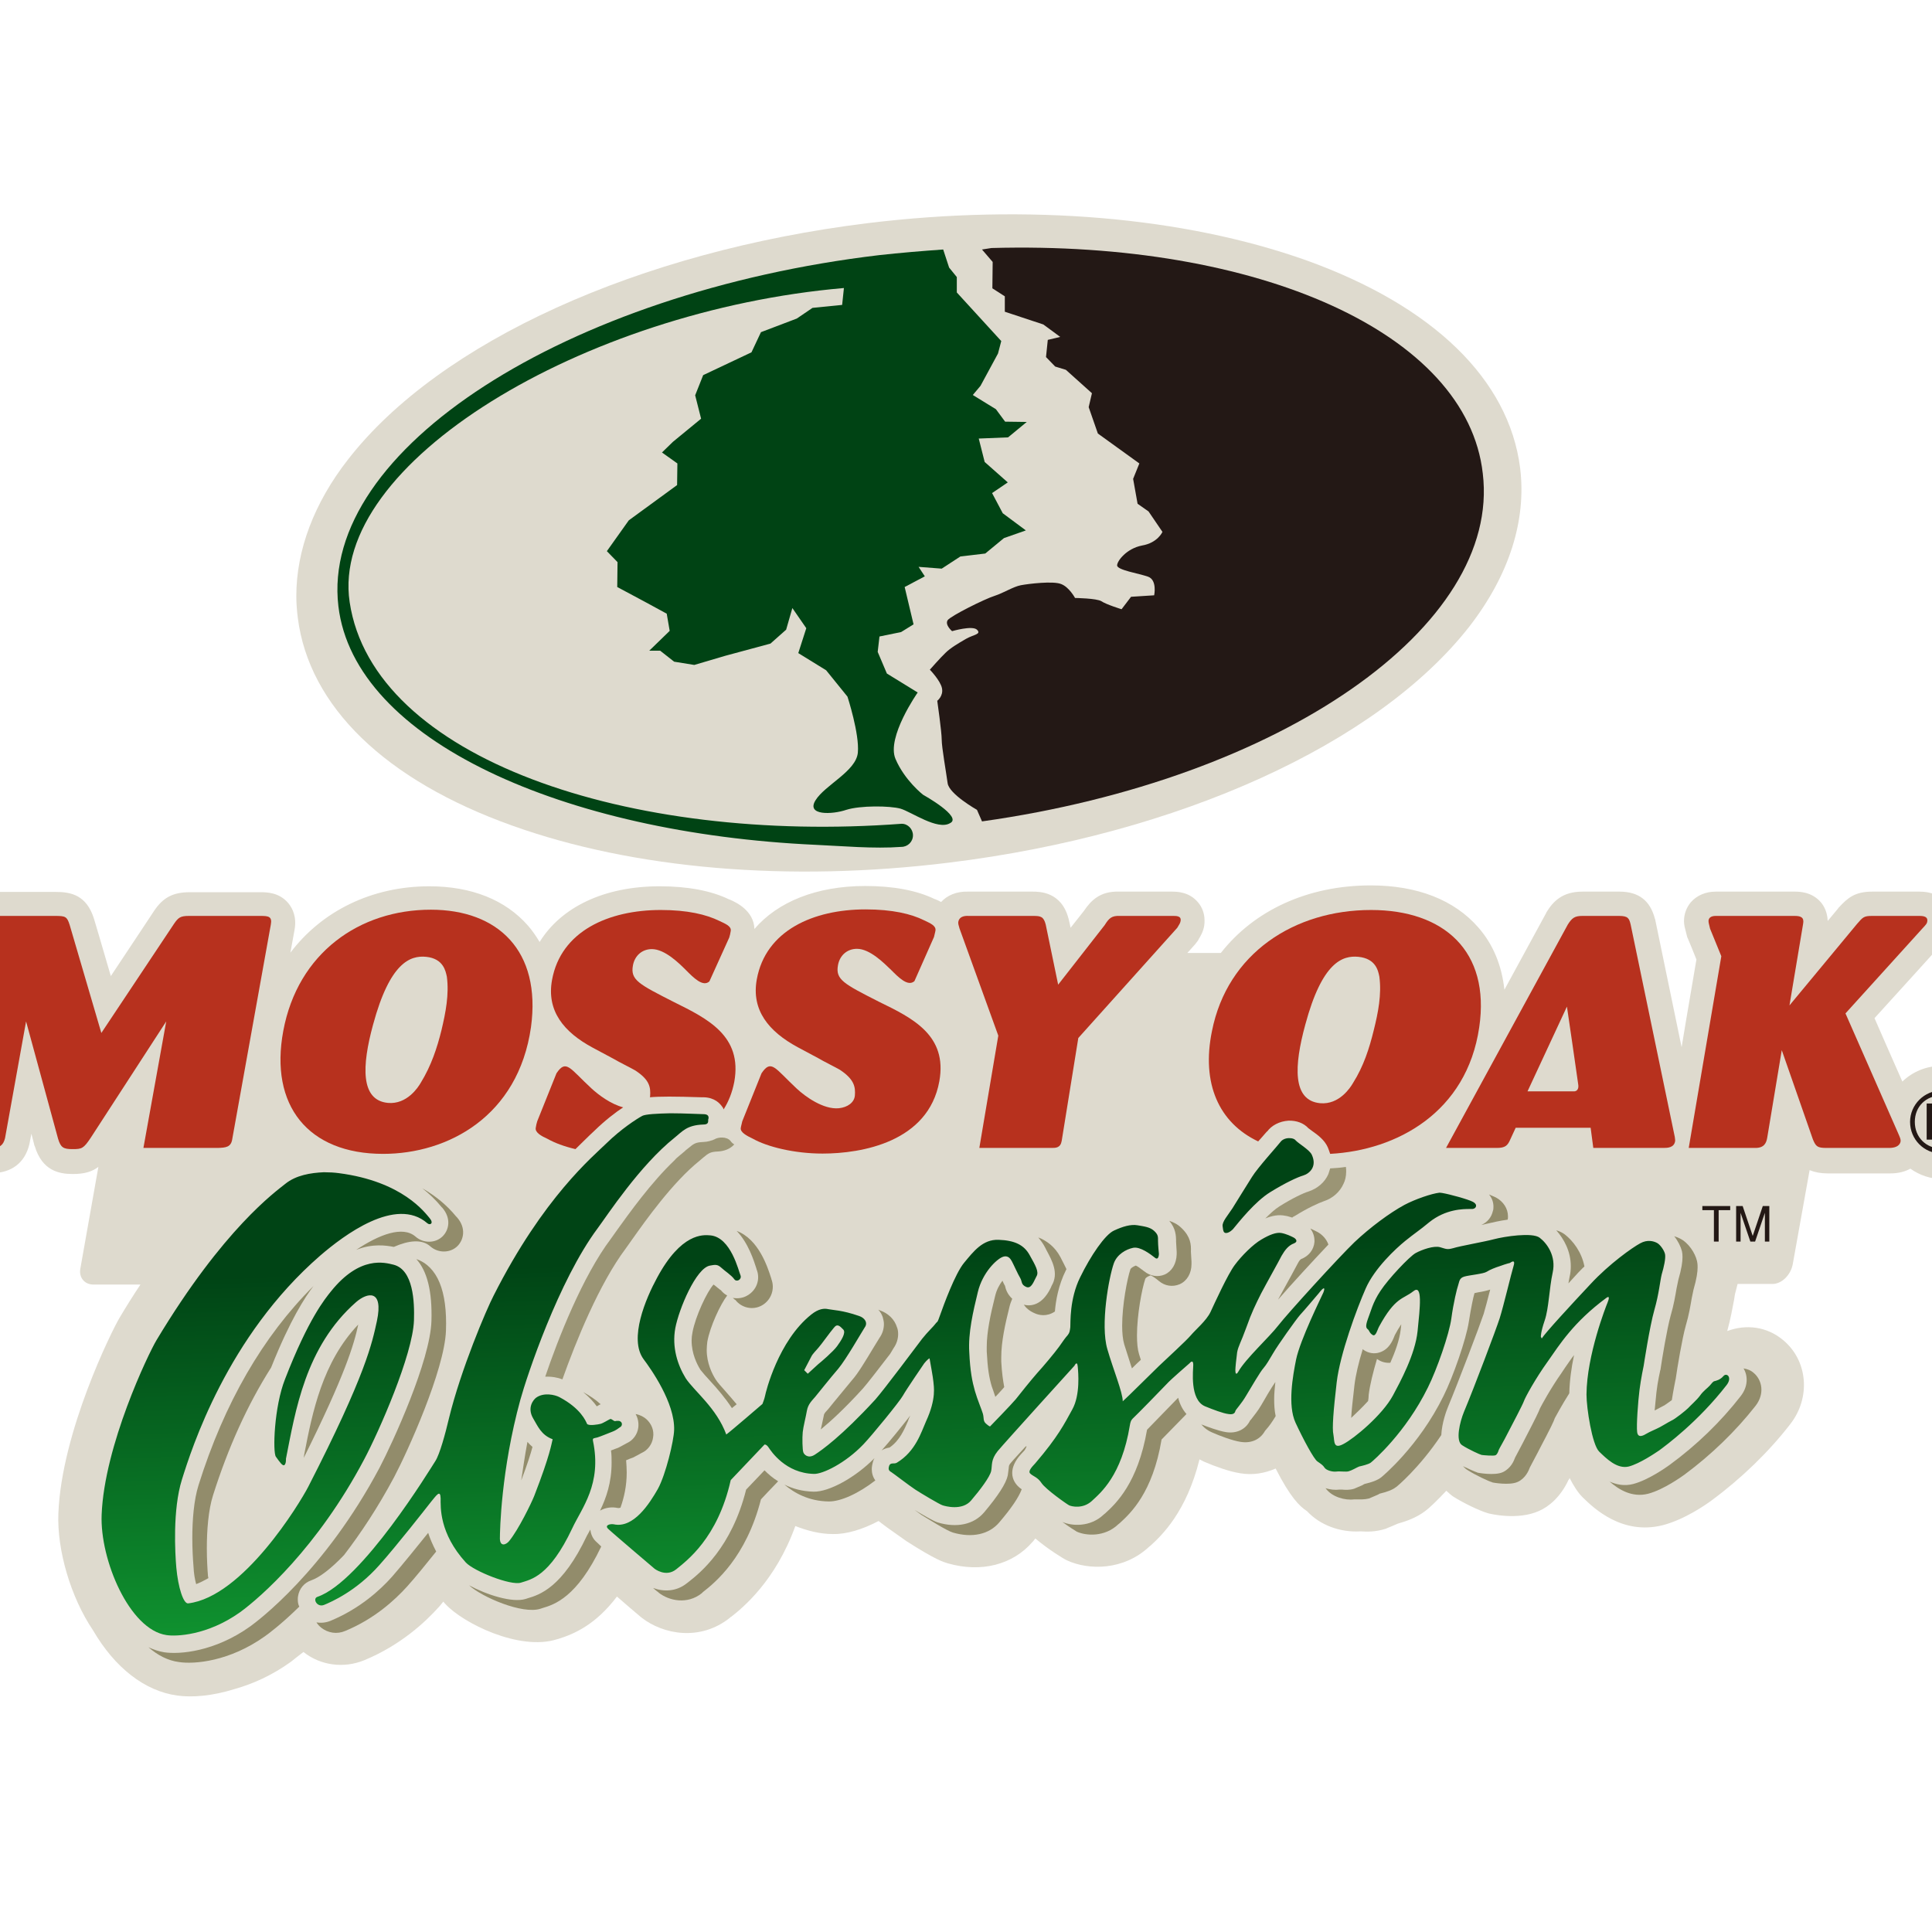 <?xml version="1.0" encoding="UTF-8"?> <svg xmlns="http://www.w3.org/2000/svg" xmlns:xlink="http://www.w3.org/1999/xlink" version="1.1" id="layer" x="0px" y="0px" viewBox="0 0 652 652" style="enable-background:new 0 0 652 652;" xml:space="preserve"> <style type="text/css"> .st0{fill:#DEDACE;} .st1{fill:#231815;} .st2{fill:#004314;} .st3{fill:#B7311E;} .st4{clip-path:url(#SVGID_2_);fill:url(#SVGID_3_);} .st5{fill:#9B9575;} .st6{fill:#928C6B;} </style> <g> <path class="st0" d="M292.9,75.3L292.9,75.3c-77.3,9.5-144.5,40-175.4,79.7c-11.5,14.7-17.5,30.7-17.5,46.1c0,2.5,0.2,5,0.5,7.4 c3.8,29.9,29.5,54.8,72.3,70.1c41,14.7,93.4,19.2,147.6,12.5c77.3-9.5,144.5-40,175.5-79.7c13.4-17.3,19.3-35.8,17.1-53.5 c-3.8-29.9-29.4-54.7-72.3-70.1C399.5,73.2,347.1,68.7,292.9,75.3"></path> <path class="st0" d="M655.2,359.7c-5.1,0-9.8,2-13.2,5.3c-3.6-8.1-7.7-17.5-9.4-21.4c5.4-5.9,22.3-24.6,22.3-24.6 c0,0,0.2-0.2,0.2-0.2c1.5-1.8,3-3.4,3.5-6.3c0.1-0.6,0.2-1.2,0.2-1.8c0-2.3-0.8-4.5-2.3-6.2c-2-2.4-4.9-3.6-8.7-3.6h-16 c-5.9,0-8.3,2.2-11.1,5.2l-0.2,0.2c-0.1,0.1-0.2,0.2-0.2,0.3c0,0-2.6,3.1-3.5,4.2c-0.1-2.9-1.2-5-2.3-6.3c-3.1-3.6-7.4-3.6-8.9-3.6 H579c-3.4,0-6.4,1.3-8.4,3.6c-1.5,1.8-2.3,4-2.3,6.4c0,0.6,0.1,1.2,0.2,1.8l0.8,3.2c0.1,0.4,0.1,0.4,0.3,0.8c0,0,1.9,4.5,2.9,7.1 c-0.3,2-2.7,15.6-5,29.6l-8.9-43c0-0.1,0-0.2-0.1-0.3c-1.6-6.2-5.5-9.2-12-9.2H534c-6.8,0-9.9,3.4-12,6.8c-0.1,0.1-0.2,0.3-0.2,0.4 L507.7,334c-0.9-8.2-3.8-15.3-8.8-21c-8.1-9.3-20.6-14.2-36.3-14.2c-21.4,0-39.4,8.5-50.6,22.8h-11.3c1.6-1.8,2.6-2.9,2.6-2.9 c0.3-0.4,0.7-0.9,1-1.3l0.2-0.4c0.6-1,1.6-2.6,1.9-4.7c0.1-0.6,0.1-1.2,0.1-1.7c0-2.3-0.8-4.5-2.3-6.2c-3-3.5-7.2-3.5-8.8-3.5 l-17.8,0c-6.4-0.2-9.5,3.1-11.8,6.5c-0.1,0.1-2.6,3.3-4.5,5.7c-0.1-0.6-0.6-2.7-0.6-2.7c0-0.1-0.1-0.3-0.1-0.4 c-2.4-9.1-9.8-9.1-12.2-9.1h-21.8c-3.7-0.1-6.9,1.2-9,3.5c-0.7-0.4-1.4-0.7-1.9-0.9l-0.3-0.1c-6-2.9-13.9-4.4-23.4-4.4 c-16.4,0-29.5,5.3-37.4,14.5c-0.2-6.2-6.2-9-8.3-9.9l-0.3-0.1c-6-2.9-13.9-4.4-23.4-4.4c-18.7,0-33.2,7-40.5,18.8 c-1.3-2.2-2.6-4-3.9-5.5c-7.6-8.7-19.1-13.3-33.3-13.3c-19.5,0-36.3,8.4-46.9,22.4l1.4-7.7c0.8-4.4-0.7-7.3-2.1-9 c-3.1-3.7-7.4-3.7-9.5-3.7H64c-5.6,0-9,1.8-12,6.3c0,0-7.8,11.8-14.6,22c-2.8-9.7-5.7-19.4-5.7-19.4c-2.5-7.9-7.7-9-12.9-9H-6.6 c-10,0-12.1,7.4-12.5,9.7c0,0-13.9,75.4-13.9,75.4c-0.5,2.4,0.2,4.9,1.8,6.8c1.6,1.9,3.9,3,6.4,3h21.9c6.8,0,11.3-3.5,12.8-9.7 c0-0.1,0.1-0.3,0.1-0.5c0,0,0.5-2.6,0.6-3.1c0.2,0.7,1,3.9,1,3.9c0,0.1,0,0.2,0.1,0.2c2.5,8.4,8.2,9.5,12.9,9.5 c3.9,0,6.5-0.8,8.6-2.4l-6.1,34.4c-0.5,2.9,1.4,5.3,4.4,5.3h15.9c-2.4,3.6-4.8,7.4-7.1,11.3c-2.5,4.2-19.5,38.3-20.6,65.9 c-0.5,12.5,4.2,28.4,11.7,39.5c7.4,12.7,17.5,20.5,28.4,22c4.9,0.7,11.8,0.2,19.4-2.2c6.1-1.7,12.6-4.6,19-9.2c0,0,2.6-2.1,4.2-3.3 c5.8,4.6,13.6,5.6,20.5,2.8c12.1-5,20.5-12.7,25.4-18.2c0,0,0.7-0.8,1.3-1.6c0.3,0.4,0.7,0.8,0.7,0.8c5.8,6.4,25,16,37.7,11.9 c0,0,0.4-0.1,0.4-0.1c5.5-1.7,12.7-4.9,19.8-14.3c1.9,1.7,7.7,6.6,7.7,6.6l0.6,0.5c7.3,5.7,19.8,8.1,29.9,0c0,0-0.1,0-0.1,0 c0.2-0.1,0.4-0.3,0.5-0.3c3.8-3,14.9-12,21.6-30.6c4.1,1.6,8.3,2.7,12.7,2.7c4.5,0.1,9.9-1.5,15.4-4.4c0.2,0.2,0.4,0.3,0.8,0.6 c0,0,0,0.1,0.1,0.1l2,1.5c0,0,6.5,4.6,6.5,4.6c10,6.4,12.4,7,14,7.5c11.2,3.2,21.9,0.5,28.6-7.3c0,0,0.5-0.5,0.9-1.1 c4.4,3.7,9.4,6.8,10.7,7.4c7.4,3.4,19.2,3.4,27.8-4.7l0.4-0.3c3.7-3.4,12.1-11.3,16.5-29.1c0.9,0.5,1.8,0.9,1.8,0.9 c3.3,1.4,8.1,3.2,12,3.8c4.2,0.7,8.2,0,11.9-1.6c4.9,9.6,8,12.7,10.6,14.4c4.4,4.7,11.1,7.2,18,6.8c0.1,0,0.2,0,0.2,0 c1.7,0.1,4.7,0.3,8.4-0.9c0,0,0.2,0,0.2-0.1c0,0,3.7-1.5,3.8-1.6c2.8-0.8,6.1-1.9,9.2-4.2c1.4-1,4-3.5,7.2-6.9 c0.8,0.7,1.6,1.5,2.4,2c3.3,2.1,8.7,4.7,11.4,5.5l0.7,0.2c0.1,0,9.5,2.4,16.8-0.9c3.2-1.4,7.2-4.6,9.9-10.4c0-0.1,0.1-0.1,0.2-0.2 c0,0,0.1-0.2,0.2-0.5c1.3,2.5,2.7,4.8,4.3,6.4c0,0,0.3,0.3,0.3,0.3c3.6,3.5,13.2,12.7,26.9,9.2c7.3-1.9,14.5-6.9,16.5-8.4 c10-7.4,19.2-16.3,26.4-25.6c7.1-9,6-21.6-2.4-28.5c-5.4-4.5-12.4-5.4-18.8-3c1.2-4.3,1.8-8,2.3-10.5c0,0,0.3-1.9,0.3-1.9v0 c0.3-1.2,0.6-2.4,0.9-3.5h11.8c3.1,0,6.1-3,6.8-6.6l5.7-31.8c1.7,0.7,3.7,1.1,6.1,1.1h21.1c2.8,0,5-0.6,6.8-1.6 c3.1,2.2,6.8,3.5,10.9,3.5c10.4,0,18.9-8.5,18.9-19C674.1,368.2,665.6,359.7,655.2,359.7"></path> <path class="st1" d="M334.6,83.7l-3.2,0.5l3.6,4.2l-0.1,8.9l4.2,2.7l0,5.2l13,4.3l5.7,4.2l-4.2,1l-0.6,5.8l3.1,3.2l3.6,1.1l8.8,7.9 l-1.1,4.7l3.1,8.9l14,10.1l-2.1,5.2l1.5,8.4l3.7,2.6l4.7,6.9c0,0-1.6,3.7-6.9,4.6c-5.2,1-8.4,5.2-8.4,6.7c0,1.6,7.3,2.7,10.4,3.8 c3.2,1.1,2.1,6.3,2.1,6.3l-7.8,0.5l-3.2,4.2c0,0-5.2-1.6-6.8-2.7c-1.6-1-8.9-1.1-8.9-1.1s-2-3.7-4.7-4.7c-2.6-1.1-11-0.1-13.6,0.4 s-5.8,2.6-8.9,3.6c-3.2,1-14.7,6.7-15.8,8.2c-1,1.6,1.5,3.7,1.5,3.7s6.8-2,8.4-0.5c1.6,1.6-1.1,1.6-3.7,3.1 c-2.6,1.5-5.3,3.1-6.9,4.7c-1.6,1.5-5.3,5.7-5.3,5.7s3.6,3.7,4.1,6.3c0.5,2.6-1.6,4.2-1.6,4.2s1.5,10.5,1.5,13.1 c0,2.6,1.5,11,2,14.7c0.5,3.7,9.9,9,9.9,9l1.7,3.9c101.1-14.2,175.2-65.9,169-117.4C495.1,112.4,424.7,81.2,334.6,83.7"></path> <path class="st2" d="M311.5,268.2c0,0-6.2-4.8-9.3-12.1c-3.1-7.3,7.5-22.4,7.5-22.4l-10.4-6.4l-3.1-7.3l0.6-5.2l7.3-1.5l4.2-2.6 l-3-12.6l6.8-3.6l-2.1-3.2l7.8,0.6l6.3-4.1l8.4-1l6.3-5.2l7.4-2.6l-7.8-5.8l-3.6-6.8l5.3-3.6l-7.8-6.9l-2-7.9l9.9-0.4l6.3-5.2 l-7.3-0.1l-3.1-4.2l-7.8-4.8l2.6-3.1l5.9-10.9l1.1-4.2l-15-16.4l0-5.2l-2.6-3.2l-2-6.1c-7.1,0.5-14.3,1.1-21.6,1.9 c-105.3,12.5-188.8,65.6-182.5,118.5c5.4,45.4,76.3,76.6,160.9,80.5c9,0.4,19.8,1.4,29.1,0.7c2.1,0,3.9-1.7,3.9-3.9 c0-2.1-1.7-3.9-3.8-3.9c-92,6.9-178.4-22-186.3-74.8c-7-46.8,78.8-98.4,166.8-106l-0.6,5.7l-10,1l-5.3,3.6l-12.1,4.6l-3.2,6.8 l-16.3,7.7l-2.7,6.8l2,7.9l-9.5,7.8l-3.7,3.6l5.2,3.7l-0.1,7.3l-16.3,11.9l-7.4,10.4l3.6,3.7l-0.1,8.4l9.9,5.3l6.8,3.7l1,5.8 l-6.9,6.7l3.7,0l4.7,3.7l6.8,1.1l10.5-3.1l15.2-4.1l5.3-4.7l2.1-7.3l4.7,6.8l-2.7,8.4l9.4,5.8l7.2,8.9c0,0,4.1,12.6,3.5,18.9 c-0.6,6.3-11.1,10.9-14.3,16.1c-3.2,5.2,5.7,4.8,10.4,3.2c4.7-1.5,14.7-1.4,18.3-0.4c3.7,1.1,12.5,7.4,16.7,4.9 C325,275.7,311.5,268.2,311.5,268.2"></path> <path class="st3" d="M56.1,344.7L30.6,384c-2.4,3.6-3,3.8-6.1,3.8s-4-0.5-4.9-3.5L8.8,344.7l-7.1,39.4c-0.6,2.3-1.6,3.3-4.7,3.3 h-21.9l13.9-75.4c0.5-2.9,2.8-2.9,4.3-2.9h25.3c3.5,0,4,0.2,4.9,3l10.7,36.5l24.5-36.8c1.5-2.2,2.2-2.7,5.1-2.7h24.2 c2.6,0,3.9,0.2,3.4,2.9l-13,72.3c-0.4,2.9-2.2,3-4.9,3.1H48.4L56.1,344.7"></path> <path class="st3" d="M129.3,389.4c-25.3,0-38.4-16.3-33.7-41.5c4.9-26.3,25.7-40.9,49.8-40.9c22.6,0,37.3,13.8,33.8,39.6 C174.9,376.8,151.1,389.4,129.3,389.4 M150.8,329.6c-0.4-1.8-1.1-6.1-7-6.7c-5.3-0.5-12.2,1.8-17.9,22.9c-3.8,13.9-4.3,25.5,5,26.4 c6.5,0.6,10.3-5.4,11.1-6.8c3.5-5.7,5.5-11.7,7-17.8C150.4,341.7,151.6,335.6,150.8,329.6"></path> <path class="st3" d="M650.4,311c0.3-1.6-1.1-1.9-2.6-1.9h-16c-2.8,0-3.1,0.4-5.1,2.7l-22.8,27.5l4.6-27.5c0.4-2.1-0.6-2.7-2.8-2.7 H594h-7.5H579c-1.5,0-2.6,0.6-2.4,2.1c0.1,0.7,0.4,1.6,0.5,2.2l3.8,9.3l-11,64.7h22.5c3,0,3.7-1.7,4-3.5l4.9-29.5l10.5,30.1 c1,2.4,1.5,2.9,4.6,2.9h21.1c1.8,0,3.6-0.5,3.9-2.2c0.1-0.7-0.2-1.3-0.8-2.7l-17.8-40.5l25.9-28.6C650,312,650.3,311.7,650.4,311"></path> <path class="st3" d="M565.2,383.7L550.3,312c-0.5-2.1-0.9-2.9-3.9-2.9H534c-2.6,0-3.5,0.7-4.9,2.9L488,387.4l3.9,0h13.2 c2.9,0,3.7-0.8,4.6-2.9l1.8-3.9h25.3l0.9,6.8h23.7c1.4,0,3.5-0.1,3.9-2.2C565.4,384.7,565.2,384.1,565.2,383.7 M528.8,339.7 c0,0,3.5,23.8,3.8,26.2c0.4,2.4-1.3,2.4-1.3,2.4h-15.8L528.8,339.7z"></path> <path class="st3" d="M363.9,350.3l-5.6,34.7c-0.4,2.4-2,2.4-3.4,2.4h-24.4l6.4-37.9l-13.1-36.2c-0.3-1-0.5-1.7-0.4-2.2 c0.3-1.7,1.9-2.1,3.5-2h21.8c2.5,0,3.5,0.2,4.2,2.9l4.2,20.3l15.7-20.1c1.5-2.4,2.4-3.2,5.1-3.1h17.7c1.3,0,3.2-0.1,2.8,1.8 c-0.1,0.7-0.6,1.3-1.1,2.2L363.9,350.3"></path> <path class="st1" d="M644.6,378.6c0-5.8,4.8-10.6,10.7-10.6c5.9,0,10.6,4.8,10.6,10.6c0,5.9-4.7,10.7-10.6,10.7 C649.3,389.3,644.6,384.5,644.6,378.6 M664.1,378.6c0-5.2-3.7-8.9-8.9-8.9c-5.2,0-9,3.7-9,8.9c0,5.2,3.8,9,9,9 C660.4,387.6,664.1,383.8,664.1,378.6 M652.1,384.6h-1.9v-12.2h6.3c3.8,0,5.1,1.2,5.1,3.4c0,2.3-2,3.2-4.5,3.4l4.4,5.4h-2.1 l-4.1-5.4h-3.1V384.6z M654.7,377.8c2,0,4.9,0.3,4.9-2c0-1.7-1.7-1.9-3.5-1.9h-4v3.9H654.7z"></path> <path class="st1" d="M580,419v-10.6h3.9V407h-9.4v1.4h3.9V419H580z M592.3,419l3.3-9.7v9.7h1.5V407h-2.2l-3.4,10.1l-3.4-10.1h-2.2 V419h1.5v-9.7l3.3,9.7H592.3z"></path> <path class="st3" d="M308.6,331.1c-2.2,2-5.4-1.3-7.9-3.8c-2.3-2.2-7.1-7.1-11.5-7.1c-3.3,0-5.8,2.2-6.4,5.5 c-0.9,4.9,1.9,6.3,13.9,12.4c11.3,5.5,23.1,11.3,20.3,26.8c-3.7,20.5-26.2,24.4-39.4,24.4c-9.6,0-18.7-2.3-23.5-5 c-2.1-1-4.4-2.2-4.1-3.7c0.1-0.7,0.4-1.6,0.5-2.2l6.5-16.2c3.3-4.9,4.5-1.7,11.9,5.2c2.9,2.7,9,7.1,14.2,6.6 c2.9-0.3,5.2-1.9,5.4-4.3c0.2-2.8-0.1-5.4-5.1-8.7c-1-0.6-6-3.1-7.1-3.8l-7.1-3.8c-9.8-5.3-15.7-12.5-13.8-22.9 c3-16.5,19.1-23.6,36.7-23.6c9,0,15.4,1.5,19.8,3.7c2.1,1,4,1.8,3.8,3.4c-0.1,0.7-0.4,1.6-0.5,2.2L308.6,331.1"></path> </g> <g> <defs> <path id="SVGID_1_" d="M271.4,462.4c0,0,1.9-3.6,2.4-4.6c0.5-1,1.6-2,2.5-3.1c0.9-1,3.8-5.1,5.1-6.6c1.2-1.6,2.1-0.5,3.2,0.6 c1,1.1-0.8,3.8-2.1,5.6c-1.3,1.8-5.5,5.4-6.4,6.1c-0.9,0.8-3.5,3.2-3.5,3.2L271.4,462.4z M474,406.6c-5,2.7-11.6,7.6-16.9,12.6 c-5.3,5.1-22.7,24.2-25.7,28.1c-3,3.9-11.1,11.3-13.5,15.6c-0.8,1.4-1,0.4-1-0.5c0-0.8,0.3-3.8,0.6-6c0.4-2.2,1.3-3.4,3.1-8.4 c1.8-5.1,3.1-7.7,5-11.5c2-3.8,5.9-10.7,6.9-12.7c1.1-1.9,2.3-3.5,4.2-4.2c1.5-0.6,0.6-1.6-0.2-2c-0.8-0.4-2.4-1.2-4.1-1.5 c-1.7-0.3-4,0.6-6.7,2.2c-2.8,1.6-6.7,5.5-9,8.6c-2.4,3.2-6.8,12.9-8.2,15.9c-1.4,2.9-5,5.9-6.6,7.8c-1.6,1.9-8.5,8.2-10.8,10.4 c-2.2,2.1-10.7,10.6-12.2,11.9c0-3-3.2-10.7-5.2-17.6c-2.4-8.2,0.5-24.2,2.2-29c1.1-3,4.1-4.7,6.5-5.2c2.4-0.5,5.9,2.2,7.3,3.3 c1.4,1.2,1.4-1.3,1.4-1.3s-0.3-2.9-0.3-4.3c0-1.4,0.1-2.1-1.3-3.4c-1.4-1.3-3.3-1.5-5.6-1.9c-2.3-0.4-5,0.4-8,1.8 c-3,1.4-7.8,8.4-11.4,15.8c-3.6,7.3-3.2,15.3-3.3,16.8c-0.2,1.4-0.2,1.8-0.9,2.7c-0.8,0.9-1.3,1.6-2.9,3.9 c-1.6,2.2-5.3,6.6-7.4,8.9c-2.1,2.4-5.8,7-7.2,8.8c-1.5,1.8-8.7,9.2-8.7,9.2s-0.4-0.1-1.4-1c-1-0.9-0.6-1.9-1-3.3 c-0.4-1.4-1.8-4.6-2.7-7.7c-0.9-3.2-1.6-6.6-1.9-13.1c-0.4-6.5,1.3-13.7,2.9-20.3c1.6-6.6,6.3-11,8.3-11.8c2-0.8,2.8,0.8,3.2,1.5 c0.4,0.7,2.1,4.5,2.8,5.6c0.7,1.2,0.2,2.2,2,3c1.8,0.8,2.6-2,3.5-3.6c0.9-1.5-0.4-3.7-2.3-7.1c-1.9-3.5-5.1-5-10.5-5.2 c-5.4-0.2-8.5,4-11.6,7.7c-3.1,3.7-7,14.5-8.1,17.6c-1.1,3.1-0.8,2-1.5,2.9c-0.7,1-2.7,2.8-4.6,5.2c-1.9,2.5-12.8,17.1-15.8,20.5 c-11.5,12.5-18.1,17.1-20.4,18.6c-2.3,1.5-3.7-0.1-3.9-0.8c-0.3-0.7-0.4-4.9-0.2-6.8c0.2-1.9,1-4.9,1.4-7.2 c0.4-2.3,1.8-3.5,2.8-4.7c1-1.2,5.2-6.5,7.8-9.5c2.6-3.1,7.8-12.2,8.9-13.9c1.2-1.6,0-3.3-1.9-3.9c-5.7-2-9.1-2-10.4-2.3 c-1.3-0.3-3.2-0.2-5.7,1.8c-11.2,8.9-15.4,26.3-15.6,27.4c-0.2,1.1-0.9,2.8-0.9,2.8s-10.9,9.4-12.2,10.3c-3.3-9-10.9-14.7-13.7-19 c-2.7-4.4-4.7-10.4-3.5-16.9c1.2-6.4,7-20.3,11.7-21.1c1.7-0.3,2.5-0.5,3.8,0.7c1.3,1.2,3.4,2.5,4.4,3.9c0.8,1.1,2.6,0.1,2.1-1.3 c-0.6-1.3-3.2-12.9-10.2-13.5c-2.4-0.2-9.8-0.9-18,14.4c-3.7,6.8-9.6,20.5-4.5,27.4c2.4,3.2,10.6,14.7,10.3,23.9 c-0.1,3.6-2.8,15-5.5,19.9c-2.8,4.9-8.2,13.4-14.9,11.9c-1.2-0.2-3.1,0.3-1.9,1.5c1.2,1.2,15.7,13.5,15.7,13.5s3.8,3,7.3,0.2 c3.4-2.8,14-10.4,18.4-30.1l11.4-12c0,0,0.6-0.2,1.4,1c0.8,1.2,5.7,8.7,15.3,8.9c2.9,0.1,10.6-3.6,16.7-10 c2.7-2.8,12.2-14.4,13.3-16.4c1.1-2,7.2-10.9,7.2-10.9s1.1-1.4,1.8-1.7c0.2,1.2,1.2,6.5,1.3,7.9c0.1,1.5,1.1,5.6-2.5,13.4 c-1.6,3.6-3.5,10.1-9.8,13.9c-0.9,0.6-2.1-0.2-2.6,1c-0.4,1.2-0.2,1.7,0.7,2.2c0.8,0.5,6.1,4.6,8.1,5.9c2,1.3,8.2,5,9.2,5.3 c0.9,0.3,6.6,1.9,9.6-1.6c3-3.5,6.4-8,6.8-10c0.4-1.9-0.2-3.7,2.2-6.7c2.5-3,25.9-28.8,25.9-28.8s0.9-1.9,1.1,0.2 c0.2,2,0.9,9.6-1.8,14.5c-2.7,4.9-4.8,9.2-12.5,18.2c-1.1,1.2-2.6,2.7-1.7,3.5c0.9,0.9,2.5,1.2,3.8,3.2c1.4,2.1,8.5,7.1,9.3,7.5 c0.8,0.4,4.6,1.3,7.6-1.4c3-2.8,10.1-8.5,12.9-25.6c0.3-1.8,0.7-2,1.4-2.7c0.8-0.7,9.3-9.4,10.9-11.1c1.6-1.8,7.3-6.6,7.8-7.1 c0.5-0.6,1.3-1.2,1.3,0.5c0,1.7-1.3,11.8,4,14c2.7,1.1,6.1,2.4,7.9,2.6c1.8,0.3,2.2-0.5,2.3-1c0.1-0.5,2.1-2.5,3.7-5.3 c1.7-2.8,4.7-8,5.8-9.2c1.1-1.3,1.8-2.6,3.3-5.1c1.5-2.6,7.6-11.2,9-12.8c1.4-1.5,5.7-6.6,6.3-7.3c0.6-0.7,0.5-0.7,1.1-1.3 c0.6-0.6,1.2-0.8,0.5,1c-0.8,1.8-7.8,15.9-9.2,22.6c-1.1,5.5-2.9,15.4-0.2,21.3c2.7,5.8,6.2,12.3,7.4,13.1 c1.3,0.9,1.9,1.3,2.4,2.1c0.6,0.9,2.7,1.5,4.1,1.3c0.7-0.1,1.3,0,2,0c0.8,0,1.5,0.1,2.1-0.1c1.1-0.3,2.7-1.3,3.5-1.6 c0.9-0.2,3.1-0.7,3.9-1.3c0.8-0.6,11.8-10.1,19.3-25.4c3-6,7.2-18,7.9-23.3c0.7-5.2,1.9-10.1,2.3-11.2c0.4-1.1,0.3-2.4,2.1-2.9 c1.8-0.5,6.4-0.9,7.5-1.6c1.1-0.7,2.8-1.4,4.7-2c1.9-0.7,3.2-1,3.2-1s2-1.6,1.2,1c-0.8,2.6-3.4,13.6-4.7,17.7 c-1.3,4-8.5,23.1-12.1,31.7c-1.3,3.2-2.9,9.6-0.6,11.1c2.3,1.5,6.1,3.2,6.6,3.3c0.5,0.1,4.2,0.4,4.7,0.1c0.5-0.2,0.9-1.1,1.1-1.8 c0.3-0.7,1.7-3,3.1-5.8c1.4-2.7,5-9.5,5.4-10.7c0.4-1.2,3.9-7.6,8-13.3c4-5.7,8.7-13.3,19.8-21.5c1.2-0.9,0.9,0.4,0.4,1.6 c-0.5,1.2-7,17.7-7.1,31c0,4.6,1.9,17,4.3,19.3c2.3,2.2,6,6,10,5c3.7-1,8.7-4.4,10.2-5.4c2.3-1.7,13.2-9.7,22.8-22.1 c2-2.6,0-4.3-1.1-3c-1.1,1.3-2.6,1.6-3,1.7c-0.5,0.1-0.9,0.7-1.6,1.5c-0.7,0.8-2.2,1.8-3.3,3.4c-1.1,1.5-3.2,3.3-4,4.2 c-0.8,0.8-4.4,3.7-5.6,4.2c-1.2,0.6-3.9,2.3-4.9,2.7c-1,0.5-2.5,1.1-3.5,1.7c-1,0.6-2.9,1.7-3.2-0.5c-0.3-2.2,0.3-10.4,0.8-14.3 c0.5-3.9,1.4-8.1,1.4-8.1s2-13.2,3.6-18.8c1.6-5.6,1.9-9.7,2.5-12.1c0.7-2.3,1.4-5.4,1.1-6.8c-0.3-1.3-1.7-3.3-2.8-3.8 c-1-0.5-3.1-1.2-5.6,0.2c-2.6,1.4-10.4,6.9-16.7,13.7c-6.3,6.7-15.5,16.7-16.5,18.4l-0.3-0.6c0,0-0.1-1.4,1.3-5.5 c1.4-4.1,1.5-10.7,2.7-16.2c1.2-5.5-1.9-9.8-4.4-11.7c-2.5-1.9-12-0.4-15.4,0.5c-3.4,0.9-11.5,2.3-13.7,3 c-2.2,0.6-2.4,0.3-4.5-0.3c-2.1-0.6-6.1,0.8-8.3,2c-2.1,1.2-9.1,8.6-11.8,12.7c-2.7,4-3.3,7.1-4.3,9.6c-0.9,2.5-0.5,3,0,3.4 c0.6,0.5,0.5,1.2,1.6,1.9c1.1,0.7,1.6-1.7,2.2-2.8c5.5-10.1,8.1-9.2,11.5-11.9c3.3-2.7,2.3,5.5,1.5,13.4 c-0.8,7.9-5.9,17.2-8.3,21.7c-3.6,6.7-13.2,14.6-16.7,16.4c-3.5,1.9-3-0.9-3.4-3.1c-0.5-2.1,0-8.2,1.1-17.7 c1.1-9.5,6.8-24.9,9.8-31.7s10.1-13.4,13.3-16c3.2-2.6,5-3.7,8.1-6.3c5.6-4.5,11.5-4.5,13.8-4.5c0.3,0,0.6,0,0.8,0 c1.3-0.1,1.9-1.5,0.2-2.4c-1.7-0.9-8-2.6-10.4-3c-0.3,0-0.5-0.1-0.9-0.1C483.1,402.8,477.6,404.7,474,406.6 M96.3,399.5 c-3.2,2.6-20.8,15-43.5,52.8c-2.7,4.5-17.6,35.5-18.5,58.9c-0.6,15.2,9.4,38.8,21.9,40.6c3.1,0.5,13.7,0.2,24.8-7.7 c6.9-5,26.2-21.9,41.9-51.6c5-9.4,16.4-35.3,16.8-46.9c0.2-6.3-0.2-17.1-6.9-18.8c-2.9-0.7-11.3-3.2-21.1,9 c-2,2.5-7.6,9.2-15.5,29.6c-3.7,9.3-4.2,24.7-3.1,26.2c1.3,1.8,2.3,3.3,2.9,2.8c0.6-0.5,0.5-2.1,0.5-2.1 c3.2-16.1,6.5-37.8,23.7-52.9c3.7-3.2,9.3-4.5,7,6.4c-1.6,7.3-3.6,17.8-23.2,56c-2.9,5.6-22,37.1-40.5,39.3 c-1.6,0.2-3.4-5.4-4-12.1c-0.4-4.6-1.3-19.5,1.9-29.7c3.2-10.2,15.2-48.3,46.7-75.6c7.9-6.8,25.5-20.1,36.1-10.9 c0.9,0.8,2.3,0.1,0.8-1.7c-1.5-1.7-9-12.4-30.7-15.2c-1.5-0.2-3.2-0.3-5-0.3C104.8,395.8,99.9,396.6,96.3,399.5 M432.2,385.3 c-0.9,1.2-7.8,8.8-9.7,11.9c-1.9,3-5.1,8.2-6.6,10.6c-1.5,2.3-3.5,4.5-3.3,6c0.2,1.4,0.2,2.4,1.3,2.3c1.1-0.1,2.2-1.3,2.2-1.3 c2-2.4,7.4-9.3,12.6-12.5c5.2-3.2,9.1-5,11.1-5.6c2-0.6,4.8-2.9,2.9-7c-0.8-1.7-4.4-3.7-5.5-4.9c-0.4-0.5-1.2-0.7-1.9-0.7 C434.1,384,432.8,384.5,432.2,385.3 M216.7,376.6c-2,1.1-7.2,4.5-11.9,9.1c-4.7,4.6-21.4,18.3-38.2,51.5 c-2.4,4.6-11.1,25-15.1,41.5c-1.2,5.1-3.1,12.1-4.6,14.4c-1.5,2.3-24.8,40.7-39.8,45.8c-1.7,0.6-0.1,3.7,2.3,2.7 c2.4-1,10.8-4.6,18.6-13.4c5.9-6.6,15.6-19,17.4-21.3c1.9-2.3,3.2-4.3,3.3-1.3c0,3-0.5,11.8,8.5,21.7c2.7,2.9,15.2,7.9,18.6,6.8 c3.4-1.1,9.6-2,17.3-18.3c3.2-6.9,10.1-14.9,7-29.6c-0.2-1,0.5-0.8,1.5-1.1c1-0.3,4.4-1.7,5.2-2c0.9-0.3,2.1-1.2,2.5-1.5 c0.5-0.2,0.9-1.2,0.2-1.8c-0.5-0.4-0.9-0.3-1.4-0.3c-0.2,0-0.4,0.1-0.5,0.1c-0.6,0-1.2-0.9-1.7-0.7c-0.5,0.2-2.4,1.4-3.2,1.6 c-0.7,0.2-4.1,0.8-4.6,0c-0.4-0.9-2.1-5.2-9.3-9c-1.5-0.8-5.3-1.7-7.9,0.2c-0.8,0.6-3.2,3.3-0.9,7.1c1.4,2.3,2.6,5.5,6.5,6.9 c-0.4,1.5-0.8,5.2-6.2,19.1c-0.9,2.3-5.3,11.4-8.5,15.3c-1.1,1.3-3,1.9-3.1-0.8c0-2.8,0.4-23.2,6.9-46.9 c2.2-8,12.9-40.2,26.1-57.9c3.2-4.3,14.2-21.2,26-30.6c2.6-2.1,4.1-4.2,9.6-4.4c1.8,0,1.7-0.8,1.7-1.7c0,0,0.8-1.8-1.6-1.8 c-1.3,0-6.4-0.3-11.2-0.3C221.8,375.8,217.8,376,216.7,376.6"></path> </defs> <clipPath id="SVGID_2_"> <use xlink:href="#SVGID_1_" style="overflow:visible;"></use> </clipPath> <linearGradient id="SVGID_3_" gradientUnits="userSpaceOnUse" x1="43.032" y1="715.15" x2="59.115" y2="715.15" gradientTransform="matrix(0.368 10.532 10.532 -0.368 -7241.873 183.276)"> <stop offset="0" style="stop-color:#004415"></stop> <stop offset="0.292" style="stop-color:#004415"></stop> <stop offset="1" style="stop-color:#0F912F"></stop> </linearGradient> <polygon class="st4" points="584,356.6 590.9,552.1 34.3,571.5 27.5,376 "></polygon> </g> <g> <path class="st3" d="M424.6,385.2c0.3-0.3,0.6-0.7,0.9-1c0,0,2-2.3,2.1-2.4c0,0,0,0,0,0.1c1.5-2.1,4.2-3.5,7.2-3.7 c2.7-0.1,5.2,0.8,6.8,2.6l-0.1-0.1l1.2,0.9c2,1.4,4.3,3.1,5.4,5.6c0.3,0.8,0.6,1.5,0.8,2.2c22.5-1.2,46.1-14,50.3-42.7 c3.8-25.8-12-39.6-36.5-39.6c-25.9,0-48.5,14.6-53.7,40.9C405.4,365.6,411.3,378.9,424.6,385.2 M440.5,345.8 c5.7-21.2,12.6-23.4,17.9-22.9c6,0.6,6.7,4.8,7.1,6.7c0.8,6-0.4,12.1-1.9,18.1c-1.5,6.1-3.4,12.1-7,17.8c-0.8,1.4-4.6,7.4-11.1,6.8 C436.1,371.4,436.7,359.7,440.5,345.8"></path> <path class="st3" d="M184.9,384.4c2.3,1.3,5.5,2.5,9.3,3.4c1.9-1.9,3.5-3.4,4.8-4.7l1.7-1.6c3.5-3.4,7-6.1,9.6-7.8 c-4.2-1.1-8.3-4.2-10.6-6.3c-7.4-6.8-8.6-10.1-11.9-5.2l-6.5,16.2c-0.2,0.6-0.4,1.5-0.5,2.2C180.5,382.2,182.7,383.4,184.9,384.4"></path> <path class="st3" d="M200.1,353.6l7.1,3.8c1.1,0.7,6.1,3.2,7.1,3.8c5,3.2,5.3,5.8,5.1,8.7c0,0.1,0,0.3-0.1,0.4 c3.2-0.3,8.4-0.3,17.4,0l0.8,0c3.7,0.1,5.5,2.1,6.3,3.3c0.2,0.2,0.3,0.5,0.4,0.8c1.7-2.7,2.9-5.7,3.6-9.3 c2.8-15.5-9-21.3-20.3-26.9c-12-6.1-14.8-7.5-13.9-12.4c0.6-3.3,3.1-5.5,6.4-5.5c4.4,0,9.3,4.9,11.5,7.1c2.5,2.5,5.7,5.8,7.9,3.8 l6.7-14.8c0.2-0.6,0.4-1.5,0.5-2.2c0.3-1.6-1.7-2.4-3.8-3.4c-4.5-2.2-10.8-3.7-19.8-3.7c-17.6,0-33.7,7.1-36.7,23.6 C184.4,341.1,190.2,348.3,200.1,353.6"></path> <path class="st5" d="M449,394.3c0,0-0.1,0-0.1,0c-0.2,0.7-0.4,1.3-0.6,1.9c-1.2,2.8-3.7,4.9-6.7,5.9c-1.7,0.5-5.3,2.2-9.8,5 c-1.6,1-3.2,2.5-4.8,4.1c2.2-0.9,4.5-1.4,6.8-0.9c0.8,0.1,1.5,0.4,2.3,0.6c0.2-0.2,0.5-0.4,0.8-0.5c4.5-2.8,8.1-4.4,9.8-5 c3.1-1,5.5-3.2,6.7-5.9c0.5-1,0.9-2.4,0.9-4.1c0-0.5,0-1-0.1-1.6C452.3,394.1,450.7,394.2,449,394.3"></path> <path class="st6" d="M352.7,421l0.4,0.8c2,3.7,4.3,7.9,1.8,12.1l-0.3,0.7c-2.9,6-6.8,6.3-9.1,5.7c0.7,1,1.8,2.1,3.7,2.9 c1.3,0.6,4,1.3,6.8-0.6c0.3-3.7,1.2-8.9,3.7-13.9c0.1-0.1,0.1-0.3,0.2-0.4c-0.5-1.1-1.1-2.2-1.6-3.2l-0.4-0.8 c-1.9-3.6-4.7-5.6-7.5-6.7C351.1,418.5,352,419.6,352.7,421"></path> <path class="st6" d="M297.9,444.5c0.2,0.8,0.4,1.5,0.4,2.3c0,1.7-0.5,3.3-1.5,4.7l-1.9,3.1c-2.9,4.8-5.4,9-7.4,11.2l-6.1,7.4 l-1.7,2.1l-0.7,0.8c-0.6,0.6-0.8,1-0.9,1.2l-0.7,3.3c0,0-0.2,0.9-0.4,1.8c3.4-2.8,8.1-7.1,14.2-13.8c1.5-1.7,5.6-7,9.2-11.7l1.2-2 c1-1.4,1.5-3.1,1.5-4.7c0-0.8-0.1-1.6-0.4-2.3c-0.8-2.6-2.9-4.7-5.8-5.7c-0.2-0.1-0.3-0.1-0.5-0.2 C297.1,442.7,297.6,443.6,297.9,444.5"></path> <path class="st6" d="M334.7,467.9c0,0,0.8,2.2,1.2,3.5c1.2-1.2,2.1-2.3,2.5-2.7l0.5-0.6c-0.4-2.2-0.8-4.8-1-8.6c0-0.5,0-1,0-1.5 c0-5.2,1.3-11.1,2.8-17.1c0.2-0.9,0.6-1.8,0.9-2.6c-1.7-1.6-2.2-3.3-2.4-4.2c0,0,0,0,0-0.1c-0.2-0.3-0.5-0.9-0.9-1.8 c-1,1.3-2,3.1-2.5,5.3c-1.5,6-2.8,11.9-2.8,17.1c0,0.5,0,1,0,1.5C333.3,461.9,333.8,464.9,334.7,467.9"></path> <path class="st6" d="M201.4,474.6c0.4-0.2,0.7-0.4,0.7-0.4s0.3-0.2,0.6-0.3c-1.5-1.4-3.5-2.8-5.9-4.1 C198.9,471.5,200.4,473.2,201.4,474.6"></path> <path class="st6" d="M255.2,427.9c0,0,0.2,0.6,0.1,0.4c1.4,3.3,0.1,7.1-3.1,8.9c-1.5,0.9-3.3,1.1-4.9,0.8l0.8,0.7l0-0.1 c2.1,2.8,6,3.7,9.1,1.9c3.1-1.8,4.4-5.6,3.1-8.9c0.1,0.2-0.1-0.4-0.1-0.4c-1.1-3.4-4.1-13-11.6-15.8 C252.5,419.4,254.4,425.4,255.2,427.9"></path> <path class="st6" d="M208.4,508.9c0.1,0,0.4,0.1,1-0.1c1.2-3.4,2.1-7.3,2.1-11.9c0-1.3-0.1-2.7-0.2-4.1c0.7-0.3,1.2-0.5,1.2-0.5 l1.1-0.4c0.1,0,2.8-1.5,2.8-1.5l0.4-0.2l-0.2,0.1c2-0.9,3.5-2.9,3.8-5.2c0.4-2.3-0.5-4.6-2.3-6.2c-0.8-0.7-2-1.4-3.6-1.7 c0.8,1.4,1.1,3,0.9,4.6c-0.3,2.3-1.8,4.3-3.8,5.2l0.2-0.1l-0.4,0.2c0,0-2.7,1.5-2.8,1.5l-1.1,0.4c0,0-0.5,0.2-1.3,0.5 c0.2,1.4,0.2,2.8,0.2,4.1c0,6.7-1.8,11.9-3.9,16.2C204.4,508.7,206.6,508.5,208.4,508.9"></path> <path class="st6" d="M307.2,477.7c-2.8,3.6-7,8.8-9.7,11.8c0.7-0.5,1.6-0.8,2.7-1c3.4-2.3,5-6.1,6.3-9.1 C306.4,479.4,307,478.1,307.2,477.7"></path> <path class="st6" d="M530.1,427.3c0,1.2-0.1,2.4-0.4,3.6c-0.1,0.7-0.3,1.4-0.4,2.2c1-1.1,2.1-2.3,3.2-3.5c0.7-0.7,1.4-1.5,2.2-2.2 c-0.9-4.8-3.8-8.6-6.6-10.8c-0.8-0.6-1.8-1.1-2.9-1.4C527.8,418.1,530.1,422.3,530.1,427.3"></path> <path class="st6" d="M504,407.2c0,0.5,0,1-0.2,1.5c-0.5,2.2-1.9,3.8-3.9,4.7c1.4-0.3,2.7-0.6,2.7-0.6c0.9-0.2,3.3-0.8,6.2-1.2 c0.1-0.4,0.1-0.7,0.1-1.1c0-2.6-1.5-5-4.1-6.4c-0.6-0.3-1.4-0.6-2.3-1C503.5,404.3,504,405.7,504,407.2"></path> <path class="st6" d="M567.6,422.2c0.1,0.4,0.2,1,0.2,2.1c0,1.5-0.3,3.8-1.4,7.6l-0.6,2.9c-0.4,2.3-0.9,5.5-2,9.2 c-1.2,4.3-2.9,14.5-3.4,18c0,0.1,0,0.3-0.1,0.4c0,0-0.9,3.9-1.3,7.5c-0.2,1.8-0.4,4-0.6,6.1c0.1,0,3.1-1.7,3.2-1.7l-0.1,0.1 c0.5-0.3,1.7-1.2,2.7-1.9c0.5-3.3,1.2-6.6,1.2-6.7c0-0.1,0.1-0.3,0.1-0.4c0.5-3.6,2.2-13.8,3.4-18c1.1-3.7,1.6-6.9,2-9.2l0.6-2.9 c1.1-3.8,1.4-6.1,1.4-7.6c0-1.1-0.1-1.7-0.2-2.1c-0.6-2.7-2.9-6.3-5.9-7.7c-0.6-0.3-1.2-0.5-1.8-0.7 C566.3,418.8,567.2,420.7,567.6,422.2"></path> <path class="st6" d="M448.3,420c-0.6-1.7-1.9-3.3-3.8-4.3c-0.6-0.3-1.4-0.7-2.3-1.1c0.9,1.2,1.4,2.6,1.4,4.1c0,0.1,0,0.3,0,0.4 c-0.2,2.6-1.9,4.8-4.5,5.8c-0.1,0.1-0.5,0.2-1.2,1.6l-2.1,3.9c0,0-3.5,6.4-4.5,8.2C435.9,433.3,443.1,425.5,448.3,420"></path> <path class="st6" d="M461.7,472.8c0.1-0.7,0.2-1.3,0.2-2.1c0.4-3.3,1.5-7.7,2.8-12.1c0.1,0.1,0.1,0.1,0.3,0.2 c1.3,0.9,2.8,1.2,4.2,1.1c1.6-3.6,3.1-7.7,3.5-11.2c0,0,0.2-1.6,0.2-1.8c-0.7,1-1.4,2.2-2.2,3.7c0,0-0.2,0.5-0.2,0.5 c-0.6,1.5-1.8,4.3-4.9,5.3c-1.8,0.6-3.8,0.3-5.5-0.9c-0.1-0.1-0.1-0.2-0.2-0.2c-1.4,4.5-2.4,8.8-2.8,12.1c-0.6,5.2-1,8.8-1.1,11.1 C457.7,476.9,459.8,474.9,461.7,472.8"></path> <path class="st6" d="M396.9,419.1l0.2,3.4c0,0.2,0,0.6,0,0.8c-0.1,3.2-1.6,5.7-4,6.8c-2.3,1-4.9,0.6-7-1.1 c-1.4-1.1-2.3-1.7-2.8-1.9c-0.8,0.3-1.6,0.8-1.8,1.2c-1.1,3.2-2.8,12.1-2.8,19.1c0,2.4,0.2,4.6,0.7,6.3l2.3,7.2 c0.1,0.3,0.2,0.6,0.3,0.9c0.9-0.9,2-2,3-2.9l-0.6-1.9c-0.5-1.6-0.7-3.8-0.7-6.3c0-7,1.7-15.9,2.8-19.1c0.2-0.5,1-0.9,1.8-1.2 c0.5,0.2,1.5,0.8,2.8,1.9c2,1.7,4.6,2.1,7,1.1c2.5-1.1,4-3.7,4-6.8c0-0.2,0-0.6,0-0.8l-0.2-3.4c0.1-2.4-0.1-5-3.1-7.9 c-1.3-1.3-2.7-2-4.2-2.5C396.8,414.6,396.9,417,396.9,419.1"></path> <path class="st6" d="M239.9,466.3c2.2,2.4,4.8,5.4,7.1,8.9c0.5-0.4,1.1-0.9,1.6-1.3c-1.3-1.6-2.6-3-3.7-4.3 c-1.4-1.6-2.8-3.1-3.4-4.1c-1.2-1.9-3-5.5-3-9.9c0-0.9,0.1-1.9,0.2-2.8c0.9-5.1,4.4-12.6,6.7-15.6c-0.9-0.5-1.6-1.1-2.2-1.9l0,0.1 l-1.5-1.2c0,0-0.4-0.4-0.9-0.7c-2.2,2.4-6.1,10.7-7.1,16.1c-0.2,1-0.3,1.9-0.3,2.8c0,4.4,1.8,8,3,9.9 C237.1,463.2,238.4,464.7,239.9,466.3"></path> <path class="st6" d="M343.8,501.8c-0.9-0.8-2.2-2.4-2.2-4.7c0-1.7,0.7-3.9,3-6.4c0,0,1.2-1.3,1.2-1.3c1.4-2.4,0-0.9,0-0.9 c-1.7,1.9-3.7,4-4.6,5.1c-0.7,0.8-0.7,0.9-0.8,2l-0.3,2.3c-0.6,2.8-3.3,6.9-8,12.5c-3.5,4.1-9.2,5.3-15.6,3.4 c-1.4-0.4-5.1-2.6-7.8-4.2l2.2,1.6c2,1.2,8.6,5.4,10.7,6c6.5,1.9,12.2,0.6,15.6-3.4c4.1-4.8,6.6-8.5,7.6-11.2 C344.2,502.2,343.8,501.8,343.8,501.8"></path> <path class="st6" d="M397.6,471.7c-2,2.1-9,9.2-10.5,10.8c-3.1,18-10.5,24.9-14.1,28.2c0,0-0.5,0.4-0.5,0.4 c-4.6,4.4-10.9,3.9-14,2.5c2.3,1.7,4.4,3,4.9,3.3c3.1,1.4,9.4,1.9,14-2.5c0,0,0.5-0.4,0.5-0.4c3.6-3.3,11.1-10.2,14.1-28.2 c1.2-1.2,5.5-5.6,8.4-8.6C399,475.6,398.1,473.7,397.6,471.7"></path> <path class="st6" d="M258,496.2c-2.9,3-5.2,5.5-6.2,6.5c-4.9,19.6-15.5,28.1-19.6,31.3l-0.4,0.3c-3.6,2.9-7.9,2.9-11.4,1.6 c0.6,0.5,1.1,1,1.7,1.4c0.1,0,0.1,0.1,0.2,0.2c3.6,2.8,9.7,4,14.5,0.2l0.4-0.4c4.1-3.2,14.6-11.7,19.6-31.3c0.9-1,3.1-3.3,5.8-6.1 C260.8,498.8,259.3,497.5,258,496.2"></path> <path class="st6" d="M430,472.1c0-1.8,0.2-3.7,0.4-5.7c-1.3,1.8-3.8,6.1-4.7,7.7c-1.2,2.1-2.6,3.7-3.4,4.8l-0.5,0.6 c0,0,0.1-0.3,0.2-0.4c-1.4,3.2-4.6,4.8-8.3,4.2c-2.5-0.4-6.2-1.8-8.3-2.6c1,1.2,2.3,2.2,4.1,2.9c1.8,0.8,6.4,2.6,9.2,3 c3.8,0.6,6.9-1,8.4-4.1c-0.1,0.2-0.2,0.4-0.2,0.4l0.5-0.6c0.8-0.9,2-2.5,3.1-4.4C430.1,476,430,474.2,430,472.1"></path> <path class="st6" d="M529.6,470.2c0.1-4.2,0.7-8.7,1.6-12.9c-1.1,1.4-2,2.8-3,4.2l-1.2,1.8c-3.8,5.4-6.8,11-7.3,12 c-0.4,1.1-1.4,3.2-5.3,10.7c0,0-0.3,0.6-0.3,0.6l-2.8,5.3c-0.4,1.1-1.4,3.6-4.1,4.9c-2.8,1.3-8.5,0.2-8.5,0.2c-0.1,0-0.1,0-0.2-0.1 c-0.7-0.2-2.7-1.1-4.8-2.1c0.5,0.5,1,1,1.7,1.4c2.7,1.7,7,3.7,8.1,4c0,0,0.1,0,0.2,0.1c0,0,5.7,1.1,8.5-0.2 c2.6-1.2,3.7-3.8,4.1-4.9l2.8-5.3c0,0,0.3-0.6,0.3-0.6c4-7.6,5-9.7,5.3-10.7C525.1,477.9,527,474.3,529.6,470.2"></path> <path class="st6" d="M201,520.1c-1.1-1.1-1.6-2.5-1.8-3.9c-0.5,1-1.1,2-1.1,2c-8.3,17.6-16,20-20.1,21.2l-0.6,0.2 c-4.5,1.4-13.2-1.4-19.1-4.6c4.2,3.9,18,9.9,24.1,7.9l0.6-0.2c4.1-1.2,11.7-3.6,19.9-20.8C202,521,201.3,520.4,201,520.1"></path> <path class="st6" d="M591.8,463.3c-1-0.9-2.2-1.3-3.4-1.5c1.5,2.5,1.6,6.1-1,9.4c-6.6,8.5-14.8,16.5-24,23.2 c-0.7,0.5-6.9,5-12.2,6.4c-3,0.8-5.7,0.2-8-0.8c3,2.6,7.5,5.5,13,4.1c5.3-1.4,11.5-5.9,12.2-6.4c9.2-6.8,17.4-14.8,24-23.2 C595.7,470.3,594.6,465.6,591.8,463.3"></path> <path class="st6" d="M488.7,474.7c3.5-8.4,10.7-27.4,12-31.3c0.5-1.7,1.4-5,2.2-8.2c-1.2,0.4-2.6,0.7-4.4,1c0,0-0.4,0.1-0.9,0.2 c-0.4,1.3-1.2,5.1-1.9,9.6c-0.9,6-5.4,18.8-8.5,25c-8.4,17.2-20.9,27.4-21,27.5c-1.4,1.1-3.2,1.7-5.7,2.3c-0.1,0-0.7,0.4-0.7,0.4 s-2.8,1.2-2.8,1.2c-1.6,0.5-3,0.4-4.1,0.3l-0.9,0c0,0,0,0,0,0c-1.4,0.2-3.1,0-4.8-0.5l0.2,0.1c2.1,2.9,6.5,4.1,9.6,3.7c0,0,0,0,0,0 l0.9,0c1.1,0,2.5,0.1,4.1-0.3c0,0,2.8-1.2,2.8-1.2s0.7-0.3,0.7-0.4c2.4-0.6,4.3-1.2,5.7-2.3c0.1,0,7.8-6.4,15.2-17.5 C486.6,480.1,488.2,475.9,488.7,474.7"></path> <path class="st6" d="M294.2,495.8c0-0.9,0.2-1.8,0.5-2.8c0.1-0.2,0.2-0.6,0.4-0.9c-6.4,6.5-15.3,11.4-20.5,11.3 c-3.9-0.1-7.1-1-9.9-2.4c3.4,2.9,8.3,5.6,14.9,5.7c4.1,0.1,10.3-2.8,15.8-7.1C294.6,498.5,294.2,497.2,294.2,495.8"></path> <path class="st6" d="M144.5,517.3c-3.8,4.7-8.7,10.8-12.2,14.8c-4,4.5-10.9,10.8-20.8,14.9c-1.5,0.6-3.2,0.8-4.7,0.5 c0.4,0.7,1,1.3,1.6,1.8c2.3,1.8,5.3,2.3,8.1,1.1c9.9-4.1,16.7-10.4,20.8-14.9c2.9-3.2,6.6-7.8,9.9-11.9 C146,521.3,145.1,519.2,144.5,517.3"></path> <path class="st6" d="M148.9,407.2c0,0,0.2,0.3,0.3,0.3c3.2,3.7,2.3,7.6,0.2,9.7c-2.4,2.4-6.5,2.5-9.2,0.1c-4.3-3.7-12.2-0.7-20,4.5 c5.5-2.2,10.1-1.5,12.7-1c5-2.2,9.5-2.7,12.3-0.2c2.7,2.4,6.8,2.3,9.2-0.1c2.1-2.1,3-6.1-0.2-9.7c0,0-0.3-0.3-0.3-0.3 c-3.1-3.8-6.9-6.9-11.4-9.5C144.9,402.9,147,404.9,148.9,407.2"></path> <path class="st6" d="M175.9,499.6c2.1-5.5,3.2-9,3.8-11.3c-0.6-0.5-1.2-1.1-1.7-1.7C177.1,491.3,176.5,495.7,175.9,499.6"></path> <path class="st6" d="M66.2,534.6c1.3-0.5,2.7-1.2,4.1-2c0-0.2,0-0.4-0.1-0.6c-0.2-2.4-0.4-5.8-0.4-9.5c0-6,0.5-12.9,2.1-17.9 c5.1-16.1,11.6-30.5,19.6-43.1c6.5-16.3,11.5-23.8,14.3-27.5c-17.1,17-30.1,39.5-38.8,67.2c-1.6,5.1-2.1,11.9-2.1,17.9 c0,3.7,0.2,7.1,0.4,9.5C65.4,531.1,65.8,533.1,66.2,534.6"></path> <path class="st6" d="M100.5,539.8c0-0.4,0-0.8,0.1-1.2c0.4-2.5,2.1-4.5,4.5-5.3c2.8-1,6.6-3.9,11-8.5c5.6-7.3,11.4-16,16.9-26.3 c4.5-8.5,17-36.1,17.5-49.4c0.5-13.5-2.9-21.7-10-24.2c3.7,4.1,5.4,11,5.1,20.9c-0.4,13.4-13,40.9-17.5,49.5 c-18.6,35-41.2,51.8-43.7,53.6c-11.9,8.5-23.8,9.5-29,8.7c-1.8-0.3-3.6-0.9-5.3-1.7c3.1,2.7,6.5,4.5,10.3,5 c5.2,0.8,17.1-0.2,29-8.7c1-0.7,5.5-4,11.6-10C100.6,541.4,100.5,540.6,100.5,539.8"></path> <path class="st6" d="M102.7,490.7c0,0-0.1,0.6-0.2,1.3c14-28.1,17-38.4,18.4-45C108.8,459.7,105.4,476.7,102.7,490.7"></path> <path class="st5" d="M246.5,385C246.5,385,246.5,385,246.5,385c-1.3-1.5-4.1-1.3-5.4-0.5l0,0c-0.2,0.1-0.5,0.2-0.7,0.3 c-0.1,0-0.2,0.1-0.4,0.1c-0.2,0.1-0.4,0.1-0.6,0.2c-0.2,0-0.4,0.1-0.5,0.1c-0.2,0-0.3,0.1-0.5,0.1c-0.4,0-0.7,0.1-1.1,0.1 c-2.6,0.1-3.2,0.6-4.9,2c0,0-1.3,1-1.3,1.1c-0.6,0.5-1.2,1-1.8,1.5c0,0,0,0,0,0c-0.6,0.5-1.2,1-1.7,1.6 c-7.9,7.5-15.3,17.9-19.2,23.3l-2.2,3.1c-9.6,12.7-17.9,33.9-22.2,46.6c2.2-0.1,4.3,0.3,5.8,0.9c4.6-12.9,12.4-32.2,21.4-44.2 l2.2-3.1c4.4-6.2,13.5-19.1,22.7-26.5c0,0,1.3-1.1,1.3-1.1c1.7-1.4,2.3-1.9,4.9-2c2-0.1,4.1-0.8,5.5-2.4 C247.4,386,246.9,385.6,246.5,385"></path> </g> </svg> 